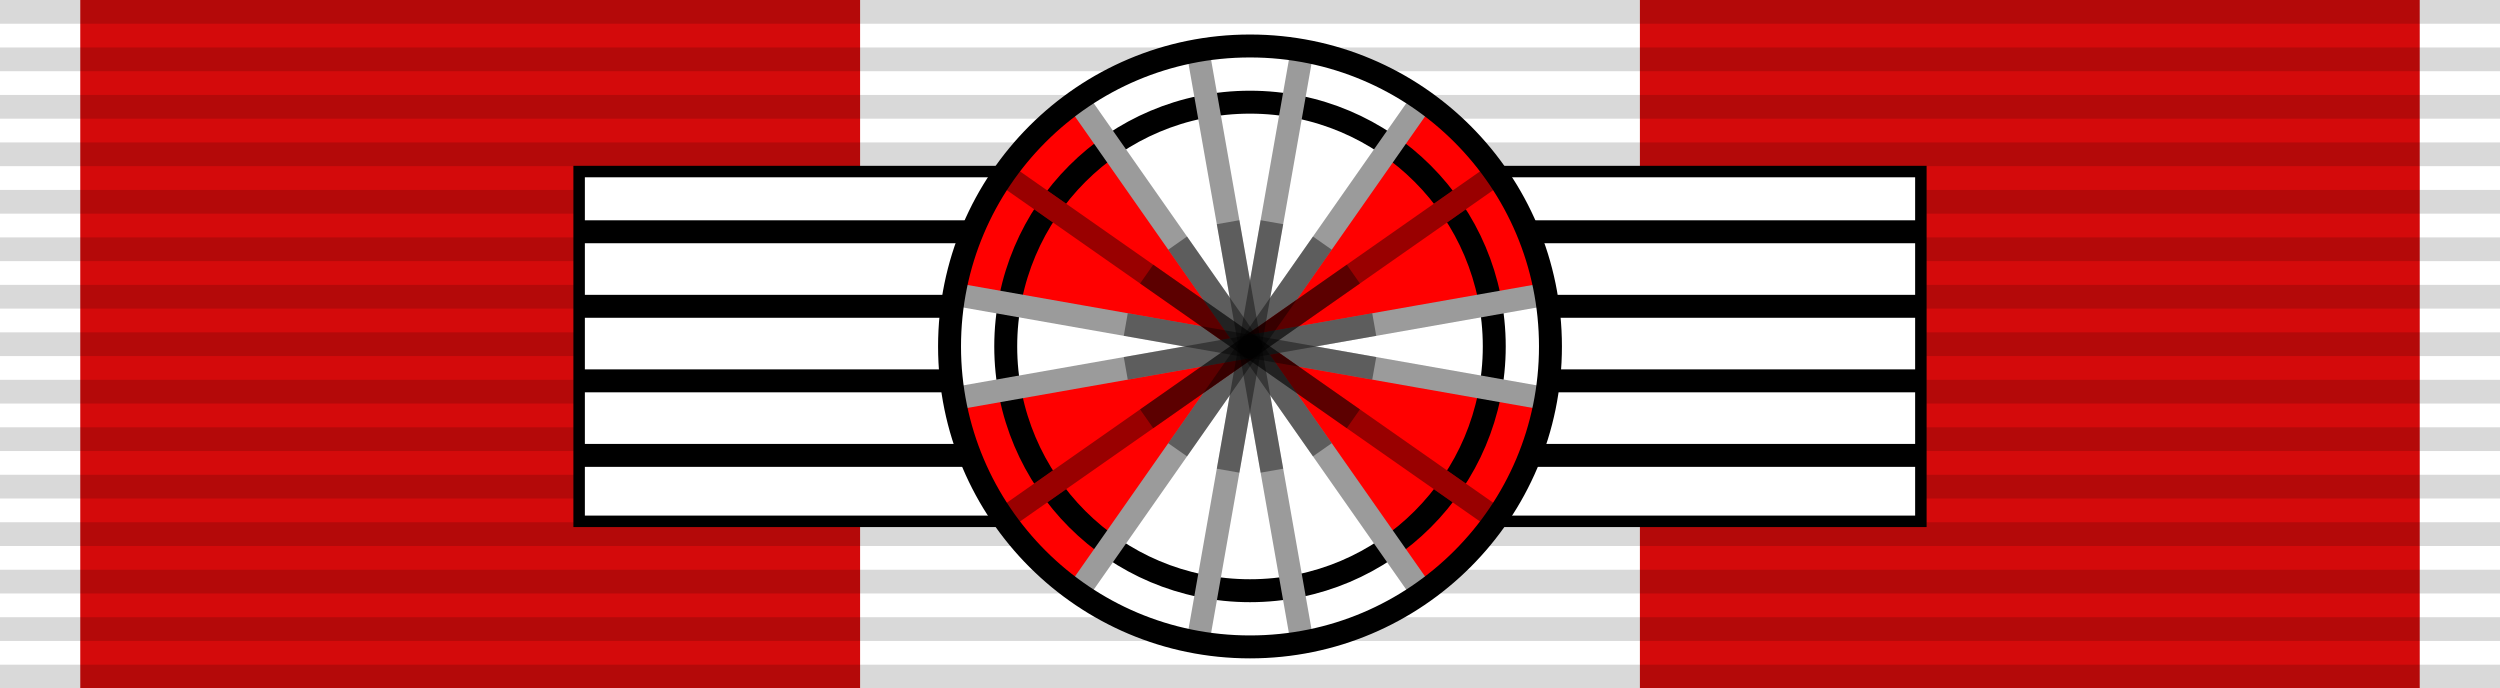 <?xml version="1.0" encoding="utf-8"?>
<!-- Generator: Adobe Illustrator 16.0.0, SVG Export Plug-In . SVG Version: 6.00 Build 0)  -->
<!DOCTYPE svg PUBLIC "-//W3C//DTD SVG 1.1//EN" "http://www.w3.org/Graphics/SVG/1.1/DTD/svg11.dtd">
<svg version="1.1"
	 id="svg2" xmlns:inkscape="http://www.inkscape.org/namespaces/inkscape" xmlns:cc="http://creativecommons.org/ns#" xmlns:svg="http://www.w3.org/2000/svg" xmlns:rdf="http://www.w3.org/1999/02/22-rdf-syntax-ns#" xmlns:dc="http://purl.org/dc/elements/1.1/" xmlns:sodipodi="http://sodipodi.sourceforge.net/DTD/sodipodi-0.dtd" sodipodi:docname="Order of the Golden Lion of Nassau Ribbon bar.svg" inkscape:version="0.48.4 r9939"
	 xmlns="http://www.w3.org/2000/svg" xmlns:xlink="http://www.w3.org/1999/xlink" x="0px" y="0px" width="218px" height="60px"
	 viewBox="0 0 218 60" enable-background="new 0 0 218 60" xml:space="preserve">
<sodipodi:namedview  id="namedview8" objecttolerance="10" showgrid="false" inkscape:cy="60.489511" inkscape:cx="110.71938" gridtolerance="10" guidetolerance="10" inkscape:zoom="0.9276722" pagecolor="#ffffff" borderopacity="1" bordercolor="#666666" inkscape:window-maximized="1" inkscape:current-layer="svg2" inkscape:window-y="-8" inkscape:window-x="-8" inkscape:pageopacity="0" inkscape:pageshadow="2" inkscape:window-width="1920" inkscape:window-height="1018">
	</sodipodi:namedview>
<g>
	<rect id="rect4" fill="#FFFFFF" width="218" height="60"/>
	<rect id="rect3751-7-0" x="7" fill="#D40A0B" width="68" height="60"/>
	<rect id="rect3751-7-0-9" x="143" fill="#D40A0B" width="68" height="60"/>
	<path id="path6" opacity="0.15" stroke="#000000" stroke-width="218" stroke-dasharray="2.07" enable-background="new    " d="
		M109,0v60"/>
	<g>
		<path fill="#FFFFFF" stroke="#000000" d="M50.5,14.96h117v30.5h-117V14.96z"/>
	</g>
	<g>
		<path fill="none" stroke="#000000" stroke-width="2" d="M50.5,20.21h117"/>
		<path fill="none" stroke="#000000" stroke-width="2" d="M50.5,26.71h117"/>
		<path fill="none" stroke="#000000" stroke-width="2" d="M50.5,33.21h117"/>
		<path fill="none" stroke="#000000" stroke-width="2" d="M50.5,39.71h117"/>
	</g>
	<g>
		<circle fill="#FF0000" cx="109" cy="30.21" r="26.2"/>
		<path id="path7445_1_" fill="#FFFFFF" d="M109.188,30.334l25.625-4.625l0,0v9.5l0,0L109.188,30.334z"/>
		<path id="path7443_1_" fill="#FFFFFF" d="M109.188,30.334l-26-4.375l0,0v9.125l0,0L109.188,30.334z"/>
		<path id="path7443" fill="#FFFFFF" d="M108.938,30.584l15-21.75l-10.625-4.25h-9.125l-10.5,4.5L108.938,30.584z"/>
		<path id="path7445" fill="#FFFFFF" d="M108.938,30.584l15,21.375l-10.375,4.25h-9.5l-10.25-4.375L108.938,30.584z"/>
		<circle fill="none" stroke="#000000" stroke-width="2" cx="109" cy="30.21" r="21.3"/>
		<g>
			<path fill="none" stroke="#9B9B9B" stroke-width="2" d="M83.198,25.66l51.604,9.1"/>
			<path fill="none" stroke="#FF0000" stroke-width="2" d="M87.538,15.182l42.924,30.054"/>
			<path fill="none" stroke="#9B9B9B" stroke-width="2" d="M93.973,8.748l30.055,42.924"/>
			<path fill="none" stroke="#9B9B9B" stroke-width="2" d="M104.45,4.408l9.1,51.604"/>
			<path fill="none" stroke="#9B9B9B" stroke-width="2" d="M113.55,4.408l-9.1,51.604"/>
			<path fill="none" stroke="#9B9B9B" stroke-width="2" d="M124.027,8.748L93.973,51.672"/>
			<path fill="none" stroke="#FF0000" stroke-width="2" d="M130.462,15.182L87.538,45.236"/>
			<path fill="none" stroke="#9B9B9B" stroke-width="2" d="M134.802,25.66l-51.604,9.1"/>
		</g>
		<g>
			<path fill="none" stroke="#000000" stroke-width="2" stroke-opacity="0.4" d="M134.802,34.76"/>
			<path fill="none" stroke="#000000" stroke-width="2" stroke-opacity="0.4" d="M83.198,25.66"/>
			<path fill="none" stroke="#000000" stroke-width="2" stroke-opacity="0.4" d="M87.538,15.182l42.924,30.054"/>
			<path fill="none" stroke="#000000" stroke-width="2" stroke-opacity="0.4" d="M124.027,51.672"/>
			<path fill="none" stroke="#000000" stroke-width="2" stroke-opacity="0.4" d="M93.973,8.748"/>
			<path fill="none" stroke="#000000" stroke-width="2" stroke-opacity="0.4" d="M113.55,56.012"/>
			<path fill="none" stroke="#000000" stroke-width="2" stroke-opacity="0.4" d="M104.45,4.408"/>
			<path fill="none" stroke="#000000" stroke-width="2" stroke-opacity="0.4" d="M104.45,56.012"/>
			<path fill="none" stroke="#000000" stroke-width="2" stroke-opacity="0.4" d="M113.55,4.408"/>
			<path fill="none" stroke="#000000" stroke-width="2" stroke-opacity="0.4" d="M93.973,51.672"/>
			<path fill="none" stroke="#000000" stroke-width="2" stroke-opacity="0.4" d="M124.027,8.748"/>
			<path fill="none" stroke="#000000" stroke-width="2" stroke-opacity="0.4" d="M130.462,15.182L87.538,45.236"/>
			<path fill="none" stroke="#000000" stroke-width="2" stroke-opacity="0.4" d="M83.198,34.76"/>
			<path fill="none" stroke="#000000" stroke-width="2" stroke-opacity="0.4" d="M134.802,25.66"/>
		</g>
		<g>
			<path fill="none" stroke="#000000" stroke-width="2" stroke-opacity="0.4" d="M98.167,28.299l21.666,3.82"/>
			<path fill="none" stroke="#000000" stroke-width="2" stroke-opacity="0.4" d="M99.989,23.9l18.021,12.62"/>
			<path fill="none" stroke="#000000" stroke-width="2" stroke-opacity="0.4" d="M102.69,21.199l12.619,18.022"/>
			<path fill="none" stroke="#000000" stroke-width="2" stroke-opacity="0.4" d="M107.09,19.376l3.82,21.667"/>
			<path fill="none" stroke="#000000" stroke-width="2" stroke-opacity="0.4" d="M110.91,19.376l-3.82,21.667"/>
			<path fill="none" stroke="#000000" stroke-width="2" stroke-opacity="0.4" d="M115.31,21.199L102.69,39.221"/>
			<path fill="none" stroke="#000000" stroke-width="2" stroke-opacity="0.4" d="M118.011,23.9L99.989,36.52"/>
			<path fill="none" stroke="#000000" stroke-width="2" stroke-opacity="0.4" d="M119.833,28.299l-21.666,3.82"/>
		</g>
		<circle fill="none" stroke="#000000" stroke-width="2" cx="109" cy="30.21" r="26.2"/>
	</g>
</g>
</svg>

